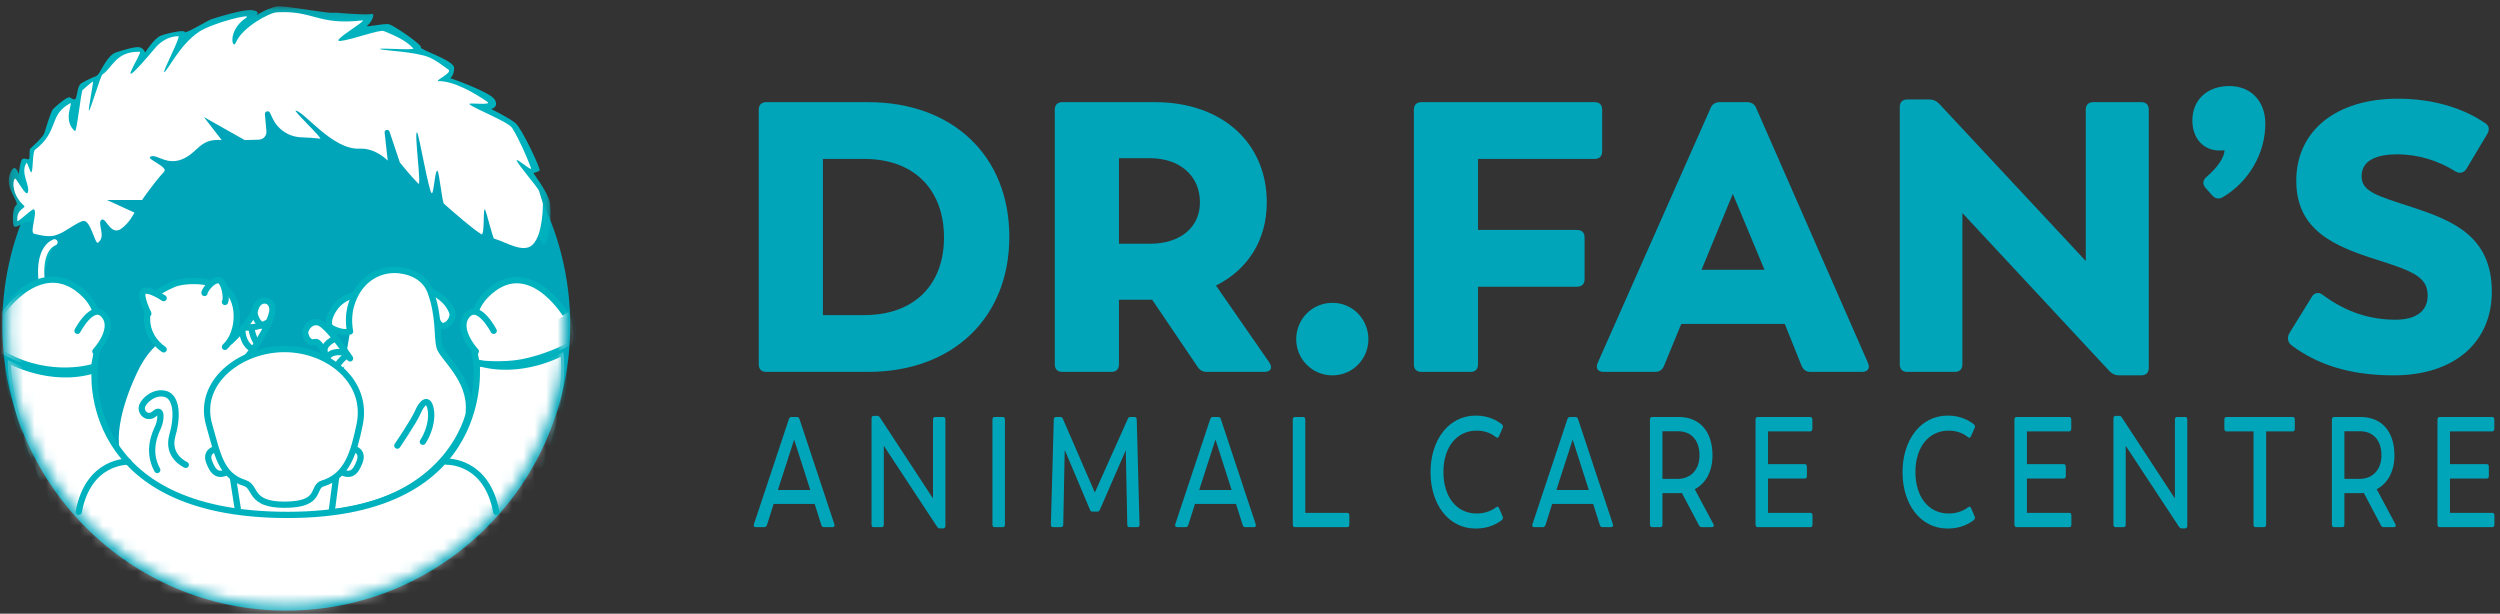 <?xml version="1.0" encoding="UTF-8"?>
<svg width="220px" height="54px" viewBox="0 0 220 54" version="1.1" xmlns="http://www.w3.org/2000/svg" xmlns:xlink="http://www.w3.org/1999/xlink">
    <rect x="0" y="0" width="220" height="54" fill="#333333" stroke="none"/>
    <!-- Generator: Sketch 51.3 (57544) - http://www.bohemiancoding.com/sketch -->
    <title>Group 197</title>
    <desc>Created with Sketch.</desc>
    <defs>
        <polygon id="path-1" points="0.216 0.126 47.892 0.126 47.892 21.233 0.216 21.233"></polygon>
        <path d="M0.14,24.948 C0.14,38.538 11.107,49.554 24.634,49.554 C38.163,49.554 49.129,38.538 49.129,24.948 C49.129,11.358 38.163,0.341 24.634,0.341 C11.107,0.341 0.14,11.358 0.14,24.948" id="path-3"></path>
        <path d="M0.14,24.948 C0.14,38.538 11.107,49.554 24.634,49.554 C38.163,49.554 49.129,38.538 49.129,24.948 C49.129,11.358 38.163,0.341 24.634,0.341 C11.107,0.341 0.14,11.358 0.14,24.948 Z" id="path-5"></path>
        <path d="M0.14,24.948 C0.14,38.538 11.107,49.554 24.634,49.554 C38.163,49.554 49.129,38.538 49.129,24.948 C49.129,11.358 38.163,0.341 24.634,0.341 C11.107,0.341 0.14,11.358 0.14,24.948" id="path-7"></path>
        <path d="M0.14,24.948 C0.14,38.538 11.107,49.554 24.634,49.554 C38.163,49.554 49.129,38.538 49.129,24.948 C49.129,11.358 38.163,0.341 24.634,0.341 C11.107,0.341 0.14,11.358 0.14,24.948 Z" id="path-9"></path>
        <path d="M0.14,24.948 C0.14,38.538 11.107,49.554 24.634,49.554 C38.163,49.554 49.129,38.538 49.129,24.948 C49.129,11.358 38.163,0.341 24.634,0.341 C11.107,0.341 0.14,11.358 0.14,24.948" id="path-11"></path>
    </defs>
    <g id="Page-1" stroke="none" stroke-width="1" fill="none" fill-rule="evenodd">
        <g id="Desktop-HD" transform="translate(-610, -52)">
            <g id="Group-197" transform="translate(610, 52)">
                <g id="Group-118" transform="translate(0, 0.43)">
                    <path d="M0.204,28.2 C0.204,14.336 11.391,3.097 25.192,3.097 C38.992,3.097 50.179,14.336 50.179,28.2 C50.179,42.064 38.992,53.303 25.192,53.303 C11.391,53.303 0.204,42.064 0.204,28.2" id="Fill-1" fill="#00A5BA"></path>
                    <path d="M10.863,47.985 C10.863,47.985 10.863,46.969 11.425,46.63 C11.425,46.63 10.976,47.42 11.088,47.985 C11.2,48.549 10.863,47.985 10.863,47.985" id="Fill-3" fill="#00B2BE"></path>
                    <path d="M17.38,26.087 C17.38,26.087 18.504,25.636 19.065,26.539" id="Stroke-5" stroke="#00B2BE" stroke-width="0.55" stroke-linecap="round"></path>
                    <path d="M21.762,28.119 C21.762,28.119 22.548,30.151 19.739,29.699" id="Stroke-7" stroke="#00B2BE" stroke-width="0.55" stroke-linecap="round"></path>
                    <g id="Group-11" transform="translate(0.554, 0)">
                        <mask id="mask-2" fill="white">
                            <use xlink:href="#path-1"></use>
                        </mask>
                        <g id="Clip-10"></g>
                        <path d="M3.118,19.089 L1.657,19.089 C1.657,19.089 0.758,19.767 0.646,19.427 C0.534,19.089 0.534,17.848 0.871,17.622 C1.208,17.396 -0.14,16.154 0.309,14.913 C0.758,13.671 1.095,14.913 1.095,14.913 C1.095,14.913 1.208,13.671 1.433,13.558 C1.657,13.445 1.882,13.671 1.994,13.558 C2.107,13.445 1.994,12.768 2.107,12.655 C2.219,12.542 3.231,11.639 3.343,11.301 C3.455,10.962 3.904,9.382 4.129,9.156 C4.354,8.93 5.365,8.027 5.59,8.14 C5.815,8.253 6.04,8.479 6.152,8.14 C6.264,7.802 6.264,7.124 6.601,6.899 C6.938,6.673 7.725,6.334 7.725,6.334 C7.725,6.334 7.949,6.334 8.174,5.995 C8.399,5.657 8.961,4.415 9.635,4.189 C10.309,3.964 11.433,3.626 11.77,3.738 C12.106,3.851 12.219,4.189 12.219,4.189 C12.219,4.189 13.005,2.948 13.567,2.723 C14.129,2.497 15.702,2.158 15.702,2.384 C15.702,2.61 17.725,1.368 18.061,1.255 C18.399,1.142 20.87,0.352 21.657,0.465 C22.444,0.578 21.994,0.917 21.994,0.917 C21.994,0.917 23.23,0.126 24.016,0.126 C24.803,0.126 28.061,0.691 28.511,0.691 L29.073,0.691 C29.073,0.691 31.657,0.917 32.107,0.804 C32.556,0.691 32.107,1.594 31.769,1.82 C31.432,2.045 33.23,1.594 33.679,1.707 C34.129,1.82 36.601,3.513 36.488,3.738 C36.376,3.964 39.41,4.867 39.41,5.544 C39.41,6.221 39.072,6.447 39.072,6.447 C39.072,6.447 42.668,7.689 43.005,8.366 C43.342,9.043 42.668,9.156 42.668,9.156 C42.668,9.156 44.241,9.946 44.803,10.398 C45.365,10.849 47.05,14.461 46.937,14.574 C46.825,14.687 46.376,14.8 46.376,14.8 C46.376,14.8 47.724,16.606 47.836,17.396 C47.949,18.186 47.949,20.669 47.274,21.233 C47.274,21.233 40.982,7.463 31.657,6.447 C22.331,5.431 8.736,11.865 7.05,13.671 C5.365,15.477 3.118,18.976 3.118,18.976" id="Fill-9" fill="#00B2BE" mask="url(#mask-2)"></path>
                    </g>
                    <path d="M47.773,17.487 C47.773,17.487 47.652,17.049 47.434,16.369 C47.343,16.085 45.593,14.061 45.469,13.706 C45.356,13.38 46.871,14.727 46.732,14.364 C46.288,13.198 45.722,11.9 45.076,10.837 C44.74,10.282 41.685,9.114 41.312,8.74 C41.128,8.555 43.411,8.894 42.87,8.519 C41.695,7.703 39.923,6.708 38.616,6.708 C38.146,6.708 39.879,5.979 39.452,5.688 C38.929,5.333 38.411,4.893 37.777,4.621 C36.593,4.112 33.695,4.025 33.447,3.886 C33.225,3.761 36.546,4.019 36.369,3.828 C35.694,3.096 34.709,2.686 33.784,2.306 C33.392,2.144 31.069,3.051 29.964,3.174 C28.953,3.287 32.429,1.304 31.874,1.368 C27.941,1.819 27.605,0.465 24.346,0.654 C23.703,0.692 21.312,1.967 20.751,3.321 C20.458,4.027 19.964,2.271 21.65,1.142 C22.351,0.672 18.689,1.582 17.492,2.384 C15.807,3.513 14.748,5.805 14.458,5.918 C14.225,6.008 15.948,2.757 15.695,2.757 C14.908,2.757 14.175,3.176 13.672,3.773 C9.515,8.704 12.611,4.133 12.308,4.126 C10.189,4.077 9.931,5.496 9.013,6.129 C8.841,6.247 7.986,9.19 7.83,9.303 C7.706,9.394 8.278,6.656 8.166,6.742 C8.083,6.805 8.004,6.867 7.928,6.927 C7.669,7.133 7.448,7.324 7.268,7.498 C7.128,7.632 6.754,11.244 6.594,11.109 C5.47,10.172 6.477,8.49 6.178,8.654 C4.234,9.72 5.245,11.075 3.078,12.754 C2.858,12.924 2.919,14.497 2.773,14.722 C2.668,14.884 2.419,13.76 2.32,13.917 C1.754,14.815 2.708,15.956 2.436,16.528 C2.259,16.9 1.425,15.173 1.313,15.286 C1.062,15.539 1.088,16.753 2.099,17.656 C2.383,17.91 1.425,17.882 1.528,19.011 C1.546,19.204 2.865,17.858 2.998,17.995 C3.314,18.321 2.584,20.036 2.998,20.14 C4.346,20.478 4.684,20.365 5.245,20.14 C5.807,19.914 6.963,19.012 7.38,19.011 C7.98,19.009 8.381,21.098 8.616,20.93 C9.402,20.365 8.479,19.17 8.953,18.898 C9.326,18.684 9.74,20.365 10.676,19.693 C11.413,19.164 11.832,18.278 11.832,18.278 L9.413,17.17 L12.503,17.17 C12.503,17.17 13.456,15.749 14.444,14.677 C14.832,14.256 12.88,13.573 13.223,13.367 C13.791,13.027 14.683,14.281 16.256,13.48 C17.489,12.852 17.652,11.737 19.514,11.9 L17.942,9.868 L21.537,11.9 L22.788,11.86 C23.182,11.848 23.483,11.504 23.447,11.111 L23.313,9.644 C23.267,9.389 23.601,9.254 23.744,9.469 L24,10.007 C24.469,10.989 25.444,11.622 26.527,11.654 C27.02,11.668 27.582,11.702 28.166,11.769 C28.462,11.803 25.73,9.25 26.031,9.303 C26.826,9.445 29.29,12.768 31.624,12.651 C33.073,12.578 34.121,13.706 34.121,13.706 L33.845,11.213 C33.857,10.969 34.193,10.918 34.276,11.147 L35.187,13.868 C35.187,13.868 36.147,15.063 36.817,15.737 C37.114,16.035 36.417,11.053 36.705,11.222 C36.855,11.31 37.71,16.344 37.986,16.571 C38.173,16.725 38.277,14.413 38.503,14.609 C38.651,14.736 38.91,17.363 39.07,17.501 C40.157,18.452 41.468,19.61 42.343,20.174 C42.674,20.386 42.489,17.995 42.66,17.995 C42.772,17.995 43.35,20.535 43.486,20.572 C44.487,20.838 46.045,21.913 46.874,21.099 C47.814,20.176 47.773,17.487 47.773,17.487" id="Fill-12" fill="#FFFFFF"></path>
                    <g id="Group-17" transform="translate(10.529, 28.392)">
                        <path d="M10.615,3.283 C10.39,1.815 9.716,1.251 9.716,1.251 C7.132,-0.781 3.533,1.659 3.533,1.659 C3.533,1.659 2.75,2.267 2.076,3.509 C1.401,4.75 -0.396,8.813 0.39,11.184 C0.39,11.184 2.975,15.247 11.177,15.812" id="Fill-14" fill="#FFFFFF"></path>
                        <path d="M10.615,3.283 C10.39,1.815 9.716,1.251 9.716,1.251 C7.132,-0.781 3.533,1.659 3.533,1.659 C3.533,1.659 2.75,2.267 2.076,3.509 C1.401,4.75 -0.396,8.813 0.39,11.184 C0.39,11.184 2.975,15.247 11.177,15.812" id="Stroke-16" stroke="#FFFFFF" stroke-width="0.55" stroke-linecap="round"></path>
                    </g>
                    <g id="Group-21" transform="translate(37.683, 25.052)">
                        <path d="M0.315,0.189 C0.315,0.189 1.663,0.754 2.112,1.995 C2.359,2.674 1.214,3.914 0.766,2.669" id="Fill-18" fill="#FFFFFF"></path>
                        <path d="M0.315,0.189 C0.315,0.189 1.663,0.754 2.112,1.995 C2.359,2.674 1.214,3.914 0.766,2.669" id="Stroke-20" stroke="#00B2BE" stroke-width="0.55" stroke-linecap="round"></path>
                    </g>
                    <g id="Group-25" transform="translate(12.746, 23.938)">
                        <path d="M1.656,6.378 C0.769,5.769 0.196,4.81 0.196,3.729 C0.196,1.89 0.852,1.359 2.556,0.625 C3.342,0.286 5.427,0.147 6.938,0.964 C8.398,1.754 8.511,4.802 7.05,6.156" id="Fill-22" fill="#FFFFFF"></path>
                        <path d="M1.656,6.378 C0.769,5.769 0.196,4.81 0.196,3.729 C0.196,1.89 0.852,1.359 2.556,0.625 C3.342,0.286 5.427,0.147 6.938,0.964 C8.398,1.754 8.511,4.802 7.05,6.156" id="Stroke-24" stroke="#00B2BE" stroke-width="0.55" stroke-linecap="round"></path>
                    </g>
                    <g id="Group-29" transform="translate(12.191, 25.052)">
                        <path d="M0.863,2.108 C0.863,2.108 0.076,0.527 0.413,0.189 C0.75,-0.15 1.874,0.527 2.211,0.753" id="Fill-26" fill="#FFFFFF"></path>
                        <path d="M0.863,2.108 C0.863,2.108 0.076,0.527 0.413,0.189 C0.75,-0.15 1.874,0.527 2.211,0.753" id="Stroke-28" stroke="#00B2BE" stroke-width="0.55" stroke-linecap="round"></path>
                    </g>
                    <g id="Group-33" transform="translate(17.733, 23.938)">
                        <path d="M0.265,1.415 C0.179,1.396 0.799,0.286 1.501,0.286 C1.95,0.286 2.287,1.754 2.062,2.205" id="Fill-30" fill="#FFFFFF"></path>
                        <path d="M0.265,1.415 C0.179,1.396 0.799,0.286 1.501,0.286 C1.95,0.286 2.287,1.754 2.062,2.205" id="Stroke-32" stroke="#00B2BE" stroke-width="0.55" stroke-linecap="round"></path>
                    </g>
                    <g id="Group-37" transform="translate(12.191, 33.959)">
                        <path d="M4.158,6.518 C4.158,6.518 2.454,5.786 2.978,3.927 C3.567,1.838 3.178,0.53 2.42,0.294 C1.454,-0.008 0.52,0.788 0.32,1.327 C0.12,1.867 0.763,2.584 1.424,2.005 C2.086,1.425 1.993,2.551 1.736,3.156 C1.553,3.583 0.677,5.214 1.649,6.971" id="Fill-34" fill="#FFFFFF"></path>
                        <path d="M4.158,6.518 C4.158,6.518 2.454,5.786 2.978,3.927 C3.567,1.838 3.178,0.53 2.42,0.294 C1.454,-0.008 0.52,0.788 0.32,1.327 C0.12,1.867 0.763,2.584 1.424,2.005 C2.086,1.425 1.993,2.551 1.736,3.156 C1.553,3.583 0.677,5.214 1.649,6.971" id="Stroke-36" stroke="#00B2BE" stroke-width="0.55" stroke-linecap="round"></path>
                    </g>
                    <g id="Group-41" transform="translate(28.816, 25.052)">
                        <path d="M3.226,0.415 C3.226,0.415 1.503,0.234 0.53,1.769 C0.141,2.382 0.044,2.924 0.193,3.237 C0.292,3.445 1.429,3.914 1.878,3.688 C2.521,3.365 2.889,1.882 2.889,1.544" id="Fill-38" fill="#FFFFFF"></path>
                        <path d="M3.226,0.415 C3.226,0.415 1.503,0.234 0.53,1.769 C0.141,2.382 0.044,2.924 0.193,3.237 C0.292,3.445 1.429,3.914 1.878,3.688 C2.521,3.365 2.889,1.882 2.889,1.544" id="Stroke-40" stroke="#00B2BE" stroke-width="0.55" stroke-linecap="round"></path>
                    </g>
                    <g id="Group-45" transform="translate(27.708, 35.629)">
                        <path d="M13.548,0.335 C13.548,0.335 12.2,6.43 0.29,7.558" id="Fill-42" fill="#00B2BE"></path>
                        <path d="M13.548,0.335 C13.548,0.335 12.2,6.43 0.29,7.558" id="Stroke-44" stroke="#FFFFFF" stroke-width="0.55" stroke-linecap="round"></path>
                    </g>
                    <g id="Group-49" transform="translate(27.708, 22.825)">
                        <path d="M3.099,5.915 C2.762,4.109 3.426,2.861 3.773,2.303 C4.334,1.4 5.458,0.497 7.013,0.499 C7.898,0.5 9.604,0.853 10.178,2.416 C10.964,4.56 10.739,6.366 10.964,7.269 C11.188,8.172 13.773,10.091 13.548,12.913 L13.548,13.139 C13.548,13.139 11.863,21.153 0.402,21.943" id="Fill-46" fill="#FFFFFF"></path>
                        <path d="M3.099,5.915 C2.762,4.109 3.426,2.861 3.773,2.303 C4.334,1.4 5.458,0.497 7.013,0.499 C7.898,0.5 9.604,0.853 10.178,2.416 C10.964,4.56 10.739,6.366 10.964,7.269 C11.188,8.172 13.773,10.091 13.548,12.913 L13.548,13.139 C13.548,13.139 11.863,21.153 0.402,21.943" id="Stroke-48" stroke="#00B2BE" stroke-width="0.55" stroke-linecap="round"></path>
                    </g>
                    <g id="Group-53" transform="translate(34.912, 34.515)">
                        <path d="M0.052,4.27 C0.052,4.27 1.513,2.126 1.85,1.335 C2.207,0.499 2.749,-0.019 2.973,0.997 C3.205,2.042 2.749,3.254 2.299,3.931" id="Fill-50" fill="#FFFFFF"></path>
                        <path d="M0.052,4.27 C0.052,4.27 1.513,2.126 1.85,1.335 C2.207,0.499 2.749,-0.019 2.973,0.997 C3.205,2.042 2.749,3.254 2.299,3.931" id="Stroke-52" stroke="#00B2BE" stroke-width="0.55" stroke-linecap="round"></path>
                    </g>
                    <g id="Group-57" transform="translate(19.95, 25.608)">
                        <path d="M0.295,4.034 C0.295,4.034 1.07,3.302 1.553,2.718 C1.964,2.221 2.387,1.619 2.542,1.099 C2.879,-0.029 4.228,0.31 4.003,1.439 C3.778,2.567 2.24,5.27 0.931,6.176" id="Fill-54" fill="#FFFFFF"></path>
                        <path d="M0.295,4.034 C0.295,4.034 1.07,3.302 1.553,2.718 C1.964,2.221 2.387,1.619 2.542,1.099 C2.879,-0.029 4.228,0.31 4.003,1.439 C3.778,2.567 2.24,5.27 0.931,6.176" id="Stroke-56" stroke="#00B2BE" stroke-width="0.55" stroke-linecap="round"></path>
                    </g>
                    <g id="Group-61" transform="translate(21.058, 27.835)">
                        <path d="M2.614,0.052 C1.659,0.667 0.392,0.554 0.392,0.554" id="Fill-58" fill="#FFFFFF"></path>
                        <path d="M2.614,0.052 C1.659,0.667 0.392,0.554 0.392,0.554" id="Stroke-60" stroke="#00B2BE" stroke-width="0.55" stroke-linecap="round"></path>
                    </g>
                    <g id="Group-65" transform="translate(21.058, 28.392)">
                        <path d="M0.267,0.144 C0.267,0.144 0.192,1.383 1.207,1.938" id="Fill-62" fill="#FFFFFF"></path>
                        <path d="M0.267,0.144 C0.267,0.144 0.192,1.383 1.207,1.938" id="Stroke-64" stroke="#00B2BE" stroke-width="0.55" stroke-linecap="round"></path>
                    </g>
                    <g id="Group-69" transform="translate(22.166, 26.722)">
                        <path d="M0.214,0.325 C0.214,0.325 0.326,1.341 1.112,1.566" id="Fill-66" fill="#FFFFFF"></path>
                        <path d="M0.214,0.325 C0.214,0.325 0.326,1.341 1.112,1.566" id="Stroke-68" stroke="#00B2BE" stroke-width="0.55" stroke-linecap="round"></path>
                    </g>
                    <g id="Group-73" transform="translate(21.612, 28.392)">
                        <path d="M0.517,0.006 C0.517,0.006 0.543,0.686 0.992,1.364" id="Fill-70" fill="#FFFFFF"></path>
                        <path d="M0.517,0.006 C0.517,0.006 0.543,0.686 0.992,1.364" id="Stroke-72" stroke="#00B2BE" stroke-width="0.55" stroke-linecap="round"></path>
                    </g>
                    <g id="Group-77" transform="translate(26.599, 27.835)">
                        <path d="M4.207,3.275 C4.207,3.275 2.203,0.238 1.396,0.1 C0.59,-0.039 0.229,0.797 0.254,1.021 C0.279,1.245 0.476,2.018 1.134,1.832 C1.792,1.645 2.859,5.081 2.859,5.081" id="Fill-74" fill="#FFFFFF"></path>
                        <path d="M4.207,3.275 C4.207,3.275 2.203,0.238 1.396,0.1 C0.59,-0.039 0.229,0.797 0.254,1.021 C0.279,1.245 0.476,2.018 1.134,1.832 C1.792,1.645 2.859,5.081 2.859,5.081" id="Stroke-76" stroke="#00B2BE" stroke-width="0.55" stroke-linecap="round"></path>
                    </g>
                    <g id="Group-81" transform="translate(28.262, 28.948)">
                        <path d="M0.297,1.484 C0.297,1.484 0.134,0.927 1.26,0.403" id="Fill-78" fill="#FFFFFF"></path>
                        <path d="M0.297,1.484 C0.297,1.484 0.134,0.927 1.26,0.403" id="Stroke-80" stroke="#00B2BE" stroke-width="0.55" stroke-linecap="round"></path>
                    </g>
                    <g id="Group-85" transform="translate(28.816, 30.062)">
                        <path d="M0.071,0.848 C0.071,0.848 0.428,0.296 1.543,0.562" id="Fill-82" fill="#FFFFFF"></path>
                        <path d="M0.071,0.848 C0.071,0.848 0.428,0.296 1.543,0.562" id="Stroke-84" stroke="#00B2BE" stroke-width="0.55" stroke-linecap="round"></path>
                    </g>
                    <g id="Group-89" transform="translate(29.37, 30.619)">
                        <path d="M0.088,1.394 C0.088,1.394 0.832,0.244 1.243,0.25" id="Fill-86" fill="#FFFFFF"></path>
                        <path d="M0.088,1.394 C0.088,1.394 0.832,0.244 1.243,0.25" id="Stroke-88" stroke="#00B2BE" stroke-width="0.55" stroke-linecap="round"></path>
                    </g>
                    <g id="Group-93" transform="translate(19.95, 41.196)">
                        <path d="M0.529,0.311 L1.036,3.536 C1.036,3.536 7.413,4.225 9.231,3.442 L9.621,0.441" id="Fill-90" fill="#FFFFFF"></path>
                        <path d="M0.529,0.311 L1.036,3.536 C1.036,3.536 7.413,4.225 9.231,3.442 L9.621,0.441" id="Stroke-92" stroke="#00B2BE" stroke-width="0.55" stroke-linecap="round"></path>
                    </g>
                    <g id="Group-97" transform="translate(18.287, 38.969)">
                        <path d="M0.893,0.059 C0.893,0.059 -0.276,0.189 0.114,1.233 C0.504,2.277 0.931,2.504 1.756,2.129" id="Fill-94" fill="#FFFFFF"></path>
                        <path d="M0.893,0.059 C0.893,0.059 -0.276,0.189 0.114,1.233 C0.504,2.277 0.931,2.504 1.756,2.129" id="Stroke-96" stroke="#00B2BE" stroke-width="0.55" stroke-linecap="round"></path>
                    </g>
                    <g id="Group-101" transform="translate(29.924, 38.969)">
                        <path d="M1.075,0.059 C1.075,0.059 2.114,0.189 1.724,1.233 C1.334,2.277 0.907,2.504 0.082,2.129" id="Fill-98" fill="#FFFFFF"></path>
                        <path d="M1.075,0.059 C1.075,0.059 2.114,0.189 1.724,1.233 C1.334,2.277 0.907,2.504 0.082,2.129" id="Stroke-100" stroke="#00B2BE" stroke-width="0.55" stroke-linecap="round"></path>
                    </g>
                    <g id="Group-105" transform="translate(41.562, 23.938)">
                        <path d="M0.424,7.906 C-0.025,5.535 -0.465,3.268 1.211,1.585 C4.919,-2.14 8.233,3.334 8.233,3.334" id="Fill-102" fill="#FFFFFF"></path>
                        <path d="M0.424,7.906 C-0.025,5.535 -0.465,3.268 1.211,1.585 C4.919,-2.14 8.233,3.334 8.233,3.334" id="Stroke-104" stroke="#00B2BE" stroke-width="0.55" stroke-linecap="round"></path>
                    </g>
                    <g id="Group-109" transform="translate(40.453, 26.722)">
                        <path d="M2.993,1.962 C2.993,1.962 1.645,-0.634 0.634,0.607 C-0.378,1.849 1.42,3.768 1.42,3.768" id="Fill-106" fill="#FFFFFF"></path>
                        <path d="M2.993,1.962 C2.993,1.962 1.645,-0.634 0.634,0.607 C-0.378,1.849 1.42,3.768 1.42,3.768" id="Stroke-108" stroke="#00B2BE" stroke-width="0.55" stroke-linecap="round"></path>
                    </g>
                    <g id="Group-113" transform="translate(3.325, 20.598)">
                        <path d="M0.347,3.683 C0.347,3.683 -0.064,0.958 1.471,0.297" id="Fill-110" fill="#00B2BE"></path>
                        <path d="M0.347,3.683 C0.347,3.683 -0.064,0.958 1.471,0.297" id="Stroke-112" stroke="#FFFFFF" stroke-width="0.55" stroke-linecap="round"></path>
                    </g>
                    <path d="M31.648,36.94 C31.129,39.419 30.567,41.457 28.397,42.115 C27.396,42.418 28.402,43.986 25.025,43.986 C21.907,43.986 22.577,42.409 21.553,42.084 C19.438,41.412 19.18,39.68 18.401,36.94 C17.337,33.199 21.152,30.286 25.025,30.286 C28.898,30.286 32.446,33.132 31.648,36.94" id="Fill-114" fill="#FFFFFF"></path>
                    <path d="M31.648,36.94 C31.129,39.419 30.567,41.457 28.397,42.115 C27.396,42.418 28.402,43.986 25.025,43.986 C21.907,43.986 22.577,42.409 21.553,42.084 C19.438,41.412 19.18,39.68 18.401,36.94 C17.337,33.199 21.152,30.286 25.025,30.286 C28.898,30.286 32.446,33.132 31.648,36.94 Z" id="Stroke-116" stroke="#00B2BE" stroke-width="0.55" stroke-linecap="round"></path>
                </g>
                <g id="Group-135" transform="translate(0.554, 3.771)">
                    <g id="Group-121">
                        <mask id="mask-4" fill="white">
                            <use xlink:href="#path-3"></use>
                        </mask>
                        <g id="Clip-120"></g>
                        <path d="M49.016,27.205 C49.016,27.205 45.308,29.35 41.376,28.108 C41.376,28.108 42.996,41.541 24.747,41.541 C6.497,41.541 7.781,28.786 7.781,28.786 C3.849,30.027 0.141,27.883 0.141,27.883 C0.141,27.883 -0.309,32.059 4.41,41.654 C8.916,50.814 23.503,52.051 24.812,52.144 L24.812,52.151 C24.812,52.151 24.828,52.15 24.859,52.147 C24.89,52.15 24.907,52.151 24.907,52.151 L24.907,52.144 C26.216,52.051 40.802,50.814 45.308,41.654 C50.027,32.059 49.016,27.205 49.016,27.205" id="Fill-119" fill="#FFFFFF" mask="url(#mask-4)"></path>
                    </g>
                    <g id="Group-124">
                        <mask id="mask-6" fill="white">
                            <use xlink:href="#path-5"></use>
                        </mask>
                        <g id="Clip-123"></g>
                        <path d="M49.016,27.205 C49.016,27.205 45.308,29.35 41.376,28.108 C41.376,28.108 42.996,41.541 24.747,41.541 C6.497,41.541 7.781,28.786 7.781,28.786 C3.849,30.027 0.141,27.883 0.141,27.883 C0.141,27.883 -0.309,32.059 4.41,41.654 C8.916,50.814 23.503,52.051 24.812,52.144 L24.812,52.151 C24.812,52.151 24.828,52.15 24.859,52.147 C24.89,52.15 24.907,52.151 24.907,52.151 L24.907,52.144 C26.216,52.051 40.802,50.814 45.308,41.654 C50.027,32.059 49.016,27.205 49.016,27.205 Z" id="Stroke-122" stroke="#00B2BE" stroke-width="0.55" stroke-linecap="round" mask="url(#mask-6)"></path>
                    </g>
                    <g id="Group-127">
                        <mask id="mask-8" fill="white">
                            <use xlink:href="#path-7"></use>
                        </mask>
                        <g id="Clip-126"></g>
                        <path d="M-0.365,23.65 C-0.365,23.65 3.23,18.458 6.938,22.182 C8.614,23.866 8.174,26.133 7.725,28.503 C7.725,28.503 4.017,29.745 -0.14,27.488 C-4.297,25.23 -0.365,23.65 -0.365,23.65" id="Fill-125" fill="#FFFFFF" mask="url(#mask-8)"></path>
                    </g>
                    <g id="Group-130">
                        <mask id="mask-10" fill="white">
                            <use xlink:href="#path-9"></use>
                        </mask>
                        <g id="Clip-129"></g>
                        <path d="M-0.365,23.65 C-0.365,23.65 3.23,18.458 6.938,22.182 C8.614,23.866 8.174,26.133 7.725,28.503 C7.725,28.503 4.017,29.745 -0.14,27.488 C-4.297,25.23 -0.365,23.65 -0.365,23.65 Z" id="Stroke-128" stroke="#00B2BE" stroke-width="0.55" stroke-linecap="round" mask="url(#mask-10)"></path>
                    </g>
                    <g id="Group-134">
                        <mask id="mask-12" fill="white">
                            <use xlink:href="#path-11"></use>
                        </mask>
                        <g id="Clip-132"></g>
                        <path d="M49.522,23.65 C49.522,23.65 50.252,26.19 49.747,26.528 C49.241,26.867 47.219,27.77 45.42,28.109 C43.623,28.447 41.728,28.214 41.728,28.214" id="Fill-131" fill="#FFFFFF" mask="url(#mask-12)"></path>
                        <path d="M49.522,23.65 C49.522,23.65 50.252,26.19 49.747,26.528 C49.241,26.867 47.219,27.77 45.42,28.109 C43.623,28.447 41.728,28.214 41.728,28.214" id="Stroke-133" stroke="#00B2BE" stroke-width="0.55" stroke-linecap="round" mask="url(#mask-12)"></path>
                    </g>
                </g>
                <g id="Group-196" transform="translate(6.65, 7.111)">
                    <g id="Group-139" transform="translate(0, 33.402)">
                        <path d="M4.643,0.114 C4.643,0.114 1.123,-0.03 0.281,4.529" id="Fill-136" fill="#FFFFFF"></path>
                        <path d="M4.643,0.114 C4.643,0.114 1.123,-0.03 0.281,4.529" id="Stroke-138" stroke="#00B2BE" stroke-width="0.55" stroke-linecap="round"></path>
                    </g>
                    <g id="Group-143" transform="translate(32.141, 33.402)">
                        <path d="M0.518,0.114 C0.518,0.114 4.038,-0.03 4.88,4.529" id="Fill-140" fill="#FFFFFF"></path>
                        <path d="M0.518,0.114 C0.518,0.114 4.038,-0.03 4.88,4.529" id="Stroke-142" stroke="#00B2BE" stroke-width="0.55" stroke-linecap="round"></path>
                    </g>
                    <g id="Group-147" transform="translate(0, 20.041)">
                        <path d="M0.168,1.962 C0.168,1.962 1.517,-0.634 2.528,0.607 C3.539,1.849 1.742,3.768 1.742,3.768" id="Fill-144" fill="#FFFFFF"></path>
                        <path d="M0.168,1.962 C0.168,1.962 1.517,-0.634 2.528,0.607 C3.539,1.849 1.742,3.768 1.742,3.768" id="Stroke-146" stroke="#00B2BE" stroke-width="0.55" stroke-linecap="round"></path>
                    </g>
                    <path d="M76.422,13.797 C76.422,9.644 73.868,6.875 69.397,6.875 L65.767,6.875 L65.767,20.618 L69.397,20.618 C73.868,20.618 76.422,17.883 76.422,13.797 M82.17,13.73 C82.17,20.855 77.195,25.616 69.733,25.616 L60.793,25.616 C60.356,25.616 60.12,25.379 60.12,24.94 L60.12,2.554 C60.12,2.115 60.356,1.878 60.793,1.878 L69.733,1.878 C77.195,1.878 82.17,6.605 82.17,13.73" id="Fill-148" fill="#00A5BA"></path>
                    <path d="M91.819,14.338 L94.542,14.338 C97.197,14.338 98.944,12.92 98.944,10.691 C98.944,8.395 97.23,6.808 94.508,6.808 L91.819,6.808 L91.819,14.338 Z M104.625,25.615 L99.55,25.615 C99.214,25.615 98.944,25.481 98.743,25.177 L94.743,19.267 L94.71,19.267 L91.819,19.267 L91.819,24.94 C91.819,25.379 91.584,25.615 91.147,25.615 L86.844,25.615 C86.408,25.615 86.172,25.379 86.172,24.94 L86.172,2.554 C86.172,2.114 86.408,1.878 86.844,1.878 L94.978,1.878 C100.928,1.878 104.827,5.491 104.827,10.691 C104.827,14 103.18,16.6 100.356,18.018 L105.062,24.805 C105.364,25.278 105.163,25.615 104.625,25.615 Z" id="Fill-150" fill="#00A5BA"></path>
                    <path d="M107.417,22.745 C107.417,20.99 108.795,19.538 110.61,19.538 C112.392,19.538 113.769,20.99 113.769,22.745 C113.769,24.468 112.392,25.92 110.61,25.92 C108.795,25.92 107.417,24.468 107.417,22.745" id="Fill-152" fill="#00A5BA"></path>
                    <path d="M134.341,2.554 L134.341,6.2 C134.341,6.639 134.106,6.876 133.668,6.876 L123.417,6.876 L123.417,13.122 L132.122,13.122 C132.559,13.122 132.794,13.359 132.794,13.797 L132.794,17.444 C132.794,17.884 132.559,18.12 132.122,18.12 L123.417,18.12 L123.417,24.94 C123.417,25.379 123.181,25.616 122.745,25.616 L118.443,25.616 C118.006,25.616 117.771,25.379 117.771,24.94 L117.771,2.554 C117.771,2.114 118.006,1.878 118.443,1.878 L133.668,1.878 C134.106,1.878 134.341,2.114 134.341,2.554" id="Fill-154" fill="#00A5BA"></path>
                    <path d="M143.082,16.634 L148.628,16.634 L145.838,9.948 L143.082,16.634 Z M157.199,25.616 L152.661,25.616 C152.292,25.616 152.023,25.413 151.889,25.075 L150.41,21.395 L141.3,21.395 L139.788,25.075 C139.653,25.413 139.385,25.616 139.015,25.616 L134.478,25.616 C133.973,25.616 133.738,25.312 133.94,24.839 L143.889,2.385 C144.023,2.047 144.326,1.878 144.695,1.878 L147.082,1.878 C147.452,1.878 147.754,2.047 147.889,2.385 L157.737,24.839 C157.938,25.312 157.703,25.616 157.199,25.616 Z" id="Fill-156" fill="#00A5BA"></path>
                    <path d="M182.444,2.554 L182.444,25.244 C182.444,25.683 182.208,25.919 181.772,25.919 L179.822,25.919 C179.486,25.919 179.217,25.784 178.982,25.548 L166.041,11.636 L166.041,24.94 C166.041,25.379 165.806,25.616 165.369,25.616 L161.201,25.616 C160.764,25.616 160.529,25.379 160.529,24.94 L160.529,2.317 C160.529,1.878 160.764,1.642 161.201,1.642 L163.151,1.642 C163.487,1.642 163.756,1.777 163.991,2.013 L176.898,15.857 L176.898,2.554 C176.898,2.114 177.133,1.878 177.57,1.878 L181.772,1.878 C182.208,1.878 182.444,2.114 182.444,2.554" id="Fill-158" fill="#00A5BA"></path>
                    <path d="M187.992,10.05 L187.422,9.408 C187.152,9.07 187.186,8.733 187.556,8.429 C188.497,7.618 189.102,6.74 189.102,6.099 C189.001,6.133 188.833,6.133 188.665,6.133 C187.287,6.133 186.312,5.12 186.278,3.566 C186.245,1.71 187.556,0.46 189.539,0.46 C191.387,0.46 192.665,1.743 192.698,3.701 C192.732,6.335 191.253,8.902 188.933,10.252 C188.564,10.455 188.261,10.353 187.992,10.05" id="Fill-160" fill="#00A5BA"></path>
                    <path d="M195.018,23.286 C194.683,23.049 194.582,22.611 194.817,22.205 L196.8,18.998 C197.002,18.66 197.371,18.558 197.741,18.829 C199.825,20.382 201.943,21.023 204.161,21.023 C205.707,21.023 206.984,20.449 206.984,18.896 C206.984,17.309 205.774,16.769 202.548,15.756 C198.817,14.574 195.422,13.19 195.422,8.8 C195.422,4.377 198.951,1.575 204.363,1.575 C207.489,1.575 210.144,2.418 212.06,3.735 C212.43,3.972 212.43,4.343 212.228,4.681 L210.412,7.72 C210.177,8.125 209.774,8.193 209.404,7.956 C207.925,7.045 206.211,6.47 204.295,6.47 C202.548,6.47 201.17,6.977 201.17,8.395 C201.17,9.779 202.548,10.117 205.741,11.164 C209.203,12.312 212.631,13.696 212.631,18.558 C212.631,22.982 209.371,25.92 203.992,25.92 C200.061,25.92 197.237,24.94 195.018,23.286" id="Fill-162" fill="#00A5BA"></path>
                    <path d="M61.803,36.009 L64.656,36.009 L63.235,31.57 L61.803,36.009 Z M66.634,39.276 L65.843,39.276 C65.747,39.276 65.661,39.207 65.629,39.097 L65.041,37.236 L61.429,37.236 L60.841,39.097 C60.798,39.207 60.723,39.276 60.627,39.276 L59.836,39.276 C59.708,39.276 59.644,39.166 59.697,39.014 L62.775,29.764 C62.818,29.64 62.893,29.584 62.989,29.584 L63.491,29.584 C63.588,29.584 63.673,29.64 63.705,29.764 L66.773,39.014 C66.826,39.166 66.762,39.276 66.634,39.276 Z" id="Fill-164" fill="#00A5BA"></path>
                    <path d="M76.545,29.819 L76.545,39.153 C76.545,39.291 76.48,39.387 76.373,39.387 L76.031,39.387 C75.946,39.387 75.882,39.332 75.818,39.249 L71.126,32.121 L71.126,39.042 C71.126,39.194 71.061,39.277 70.955,39.277 L70.217,39.277 C70.11,39.277 70.046,39.194 70.046,39.042 L70.046,29.723 C70.046,29.571 70.11,29.488 70.217,29.488 L70.559,29.488 C70.656,29.488 70.719,29.529 70.784,29.626 L75.455,36.754 L75.455,29.819 C75.455,29.667 75.518,29.585 75.636,29.585 L76.373,29.585 C76.48,29.585 76.545,29.667 76.545,29.819" id="Fill-166" fill="#00A5BA"></path>
                    <path d="M80.684,39.042 L80.684,29.819 C80.684,29.667 80.759,29.584 80.866,29.584 L81.614,29.584 C81.721,29.584 81.785,29.667 81.785,29.819 L81.785,39.042 C81.785,39.194 81.721,39.277 81.614,39.277 L80.866,39.277 C80.759,39.277 80.684,39.194 80.684,39.042" id="Fill-168" fill="#00A5BA"></path>
                    <path d="M93.629,39.042 C93.629,39.208 93.565,39.277 93.458,39.277 L92.72,39.277 C92.603,39.277 92.55,39.194 92.55,39.042 L92.421,32.507 L90.134,37.76 C90.081,37.87 90.016,37.912 89.92,37.912 L89.483,37.912 C89.386,37.912 89.322,37.87 89.269,37.746 L87.045,32.48 L86.917,39.042 C86.917,39.194 86.842,39.277 86.724,39.277 L85.998,39.277 C85.881,39.277 85.827,39.194 85.827,39.042 L86.083,29.819 C86.083,29.681 86.137,29.584 86.276,29.584 L86.671,29.584 C86.767,29.584 86.831,29.64 86.885,29.75 L89.696,36.23 L92.603,29.736 C92.646,29.626 92.72,29.584 92.817,29.584 L93.202,29.584 C93.319,29.584 93.383,29.681 93.383,29.819 L93.629,39.042 Z" id="Fill-170" fill="#00A5BA"></path>
                    <path d="M98.88,36.009 L101.734,36.009 L100.312,31.57 L98.88,36.009 Z M103.712,39.276 L102.921,39.276 C102.824,39.276 102.739,39.207 102.707,39.097 L102.119,37.236 L98.506,37.236 L97.918,39.097 C97.876,39.207 97.801,39.276 97.705,39.276 L96.914,39.276 C96.786,39.276 96.721,39.166 96.775,39.014 L99.853,29.764 C99.896,29.64 99.97,29.584 100.067,29.584 L100.569,29.584 C100.665,29.584 100.751,29.64 100.783,29.764 L103.85,39.014 C103.904,39.166 103.84,39.276 103.712,39.276 Z" id="Fill-172" fill="#00A5BA"></path>
                    <path d="M112.094,38.243 L112.094,39.043 C112.094,39.194 112.019,39.276 111.912,39.276 L107.295,39.276 C107.188,39.276 107.114,39.194 107.114,39.043 L107.114,29.819 C107.114,29.667 107.188,29.585 107.295,29.585 L108.043,29.585 C108.15,29.585 108.214,29.667 108.214,29.819 L108.214,38.022 L111.912,38.022 C112.019,38.022 112.094,38.105 112.094,38.243" id="Fill-174" fill="#00A5BA"></path>
                    <path d="M119.237,34.438 C119.237,31.584 120.852,29.461 123.213,29.461 C124.389,29.461 125.148,29.929 125.533,30.246 C125.618,30.329 125.64,30.439 125.575,30.563 L125.255,31.294 C125.191,31.432 125.105,31.446 125.009,31.363 C124.72,31.128 124.154,30.784 123.299,30.784 C121.546,30.784 120.371,32.232 120.371,34.424 C120.371,36.602 121.514,38.077 123.299,38.077 C124.164,38.077 124.72,37.746 125.019,37.526 C125.126,37.443 125.212,37.47 125.265,37.595 L125.575,38.325 C125.64,38.45 125.618,38.56 125.49,38.67 C125.137,38.946 124.389,39.401 123.213,39.401 C120.819,39.401 119.237,37.278 119.237,34.438" id="Fill-176" fill="#00A5BA"></path>
                    <path d="M130.313,36.009 L133.166,36.009 L131.745,31.57 L130.313,36.009 Z M135.144,39.276 L134.353,39.276 C134.257,39.276 134.171,39.207 134.138,39.097 L133.551,37.236 L129.939,37.236 L129.351,39.097 C129.308,39.207 129.233,39.276 129.137,39.276 L128.346,39.276 C128.218,39.276 128.154,39.166 128.207,39.014 L131.285,29.764 C131.328,29.64 131.403,29.584 131.499,29.584 L132.001,29.584 C132.098,29.584 132.183,29.64 132.216,29.764 L135.283,39.014 C135.335,39.166 135.272,39.276 135.144,39.276 Z" id="Fill-178" fill="#00A5BA"></path>
                    <path d="M142.906,32.962 C142.906,31.556 142.115,30.839 141.025,30.839 L139.646,30.839 L139.646,35.03 L140.972,35.03 C142.147,35.03 142.906,34.217 142.906,32.962 M144.007,39.276 L143.087,39.276 C142.991,39.276 142.917,39.221 142.863,39.125 L141.356,36.271 C141.239,36.285 141.121,36.285 140.993,36.285 L139.646,36.285 L139.646,39.042 C139.646,39.194 139.582,39.276 139.475,39.276 L138.727,39.276 C138.62,39.276 138.545,39.194 138.545,39.042 L138.545,29.819 C138.545,29.667 138.62,29.585 138.727,29.585 L141.089,29.585 C142.842,29.585 144.049,30.77 144.049,32.962 C144.049,34.369 143.462,35.43 142.489,35.94 L144.124,39.001 C144.21,39.166 144.157,39.276 144.007,39.276" id="Fill-180" fill="#00A5BA"></path>
                    <path d="M152.849,38.243 L152.849,39.043 C152.849,39.194 152.785,39.276 152.678,39.276 L148.018,39.276 C147.911,39.276 147.837,39.194 147.837,39.043 L147.837,29.819 C147.837,29.667 147.911,29.585 148.018,29.585 L152.657,29.585 C152.764,29.585 152.838,29.667 152.838,29.819 L152.838,30.619 C152.838,30.757 152.764,30.853 152.657,30.853 L148.937,30.853 L148.937,33.734 L152.176,33.734 C152.294,33.734 152.357,33.817 152.357,33.969 L152.357,34.768 C152.357,34.92 152.294,35.003 152.176,35.003 L148.937,35.003 L148.937,38.022 L152.678,38.022 C152.785,38.022 152.849,38.105 152.849,38.243" id="Fill-182" fill="#00A5BA"></path>
                    <path d="M160.773,34.438 C160.773,31.584 162.386,29.461 164.749,29.461 C165.925,29.461 166.683,29.929 167.068,30.246 C167.154,30.329 167.175,30.439 167.111,30.563 L166.79,31.294 C166.726,31.432 166.641,31.446 166.544,31.363 C166.256,31.128 165.689,30.784 164.834,30.784 C163.081,30.784 161.906,32.232 161.906,34.424 C161.906,36.602 163.049,38.077 164.834,38.077 C165.7,38.077 166.256,37.746 166.555,37.526 C166.662,37.443 166.747,37.47 166.801,37.595 L167.111,38.325 C167.175,38.45 167.154,38.56 167.025,38.67 C166.672,38.946 165.925,39.401 164.749,39.401 C162.354,39.401 160.773,37.278 160.773,34.438" id="Fill-184" fill="#00A5BA"></path>
                    <path d="M175.632,38.243 L175.632,39.043 C175.632,39.194 175.568,39.276 175.461,39.276 L170.801,39.276 C170.694,39.276 170.619,39.194 170.619,39.043 L170.619,29.819 C170.619,29.667 170.694,29.585 170.801,29.585 L175.439,29.585 C175.547,29.585 175.621,29.667 175.621,29.819 L175.621,30.619 C175.621,30.757 175.547,30.853 175.439,30.853 L171.72,30.853 L171.72,33.734 L174.958,33.734 C175.076,33.734 175.14,33.817 175.14,33.969 L175.14,34.768 C175.14,34.92 175.076,35.003 174.958,35.003 L171.72,35.003 L171.72,38.022 L175.461,38.022 C175.568,38.022 175.632,38.105 175.632,38.243" id="Fill-186" fill="#00A5BA"></path>
                    <path d="M185.831,29.819 L185.831,39.153 C185.831,39.291 185.767,39.387 185.66,39.387 L185.318,39.387 C185.233,39.387 185.169,39.332 185.105,39.249 L180.413,32.121 L180.413,39.042 C180.413,39.194 180.348,39.277 180.241,39.277 L179.504,39.277 C179.397,39.277 179.332,39.194 179.332,39.042 L179.332,29.723 C179.332,29.571 179.397,29.488 179.504,29.488 L179.846,29.488 C179.942,29.488 180.006,29.529 180.07,29.626 L184.741,36.754 L184.741,29.819 C184.741,29.667 184.805,29.585 184.923,29.585 L185.66,29.585 C185.767,29.585 185.831,29.667 185.831,29.819" id="Fill-188" fill="#00A5BA"></path>
                    <path d="M195.293,29.819 L195.293,30.619 C195.293,30.756 195.23,30.853 195.122,30.853 L192.771,30.853 L192.771,39.042 C192.771,39.194 192.696,39.277 192.589,39.277 L191.842,39.277 C191.724,39.277 191.659,39.194 191.659,39.042 L191.659,30.853 L189.276,30.853 C189.169,30.853 189.094,30.756 189.094,30.619 L189.094,29.819 C189.094,29.667 189.169,29.585 189.276,29.585 L195.122,29.585 C195.23,29.585 195.293,29.667 195.293,29.819" id="Fill-190" fill="#00A5BA"></path>
                    <path d="M202.917,32.962 C202.917,31.556 202.125,30.839 201.035,30.839 L199.657,30.839 L199.657,35.03 L200.982,35.03 C202.158,35.03 202.917,34.217 202.917,32.962 M204.017,39.276 L203.099,39.276 C203.002,39.276 202.928,39.221 202.874,39.125 L201.367,36.271 C201.249,36.285 201.132,36.285 201.003,36.285 L199.657,36.285 L199.657,39.042 C199.657,39.194 199.593,39.276 199.486,39.276 L198.738,39.276 C198.631,39.276 198.556,39.194 198.556,39.042 L198.556,29.819 C198.556,29.667 198.631,29.585 198.738,29.585 L201.1,29.585 C202.853,29.585 204.06,30.77 204.06,32.962 C204.06,34.369 203.473,35.43 202.5,35.94 L204.135,39.001 C204.221,39.166 204.167,39.276 204.017,39.276" id="Fill-192" fill="#00A5BA"></path>
                    <path d="M212.859,38.243 L212.859,39.043 C212.859,39.194 212.795,39.276 212.688,39.276 L208.029,39.276 C207.922,39.276 207.847,39.194 207.847,39.043 L207.847,29.819 C207.847,29.667 207.922,29.585 208.029,29.585 L212.667,29.585 C212.774,29.585 212.849,29.667 212.849,29.819 L212.849,30.619 C212.849,30.757 212.774,30.853 212.667,30.853 L208.947,30.853 L208.947,33.734 L212.186,33.734 C212.304,33.734 212.368,33.817 212.368,33.969 L212.368,34.768 C212.368,34.92 212.304,35.003 212.186,35.003 L208.947,35.003 L208.947,38.022 L212.688,38.022 C212.795,38.022 212.859,38.105 212.859,38.243" id="Fill-194" fill="#00A5BA"></path>
                </g>
            </g>
        </g>
    </g>
</svg>